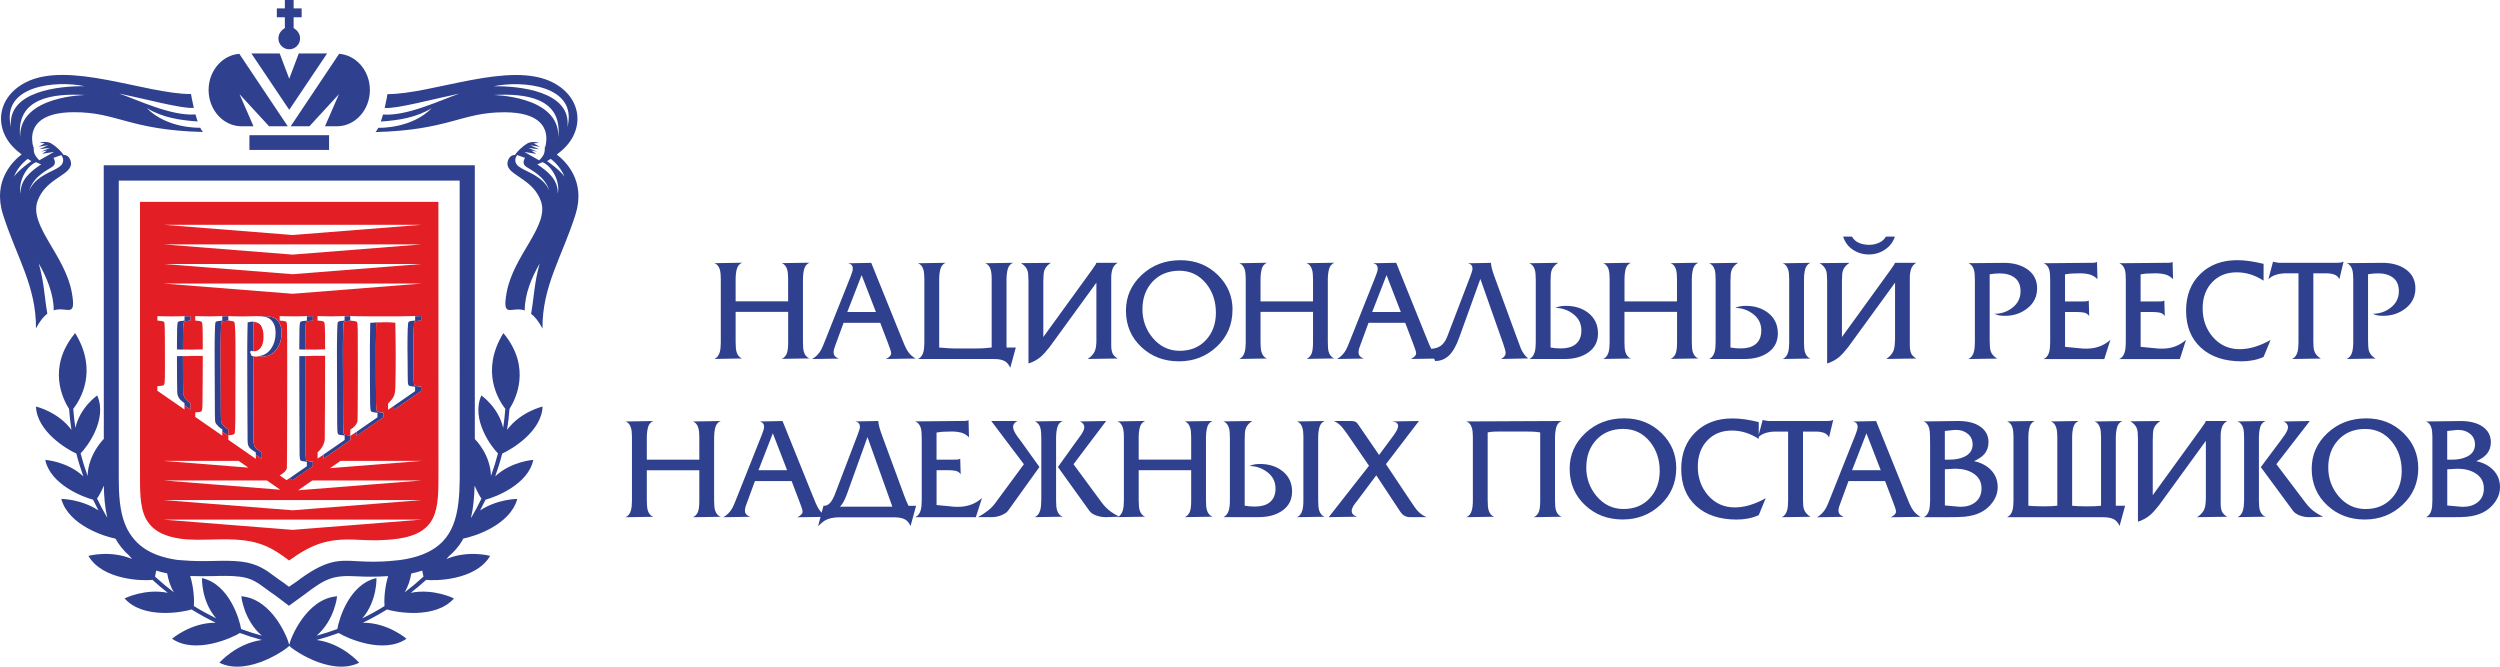 <svg width="300" height="80" viewBox="0 0 300 80" fill="none" xmlns="http://www.w3.org/2000/svg">
<path fill-rule="evenodd" clip-rule="evenodd" d="M88.276 37.437V40.616V41.034C88.276 41.563 88.311 41.955 88.382 42.213C88.497 42.622 88.719 42.893 89.046 43.017L85.729 43.071C86.043 42.928 86.26 42.657 86.376 42.244C86.455 41.955 86.495 41.563 86.495 41.07V40.612V33.982V33.439C86.495 32.968 86.455 32.599 86.376 32.337C86.26 31.95 86.043 31.696 85.729 31.581L89.046 31.527C88.732 31.665 88.528 31.91 88.426 32.261C88.325 32.612 88.276 33.039 88.276 33.537V33.991V36.161H94.574V33.991V33.43C94.574 32.959 94.534 32.594 94.454 32.328C94.339 31.941 94.122 31.692 93.808 31.576L97.139 31.523C96.815 31.661 96.598 31.919 96.501 32.288C96.403 32.652 96.355 33.084 96.355 33.573V33.977V40.607V41.03C96.355 41.568 96.39 41.964 96.461 42.204C96.576 42.613 96.802 42.884 97.143 43.009L93.812 43.062C94.069 42.946 94.26 42.751 94.388 42.484C94.516 42.213 94.579 41.75 94.579 41.096V40.603V37.423H88.28L88.276 37.437ZM35.409 37.966C35.09 37.962 34.727 37.953 34.284 37.935V37.957C34.612 37.966 34.908 37.971 35.143 37.971C35.241 37.971 35.316 37.966 35.413 37.966H35.409ZM44.564 37.971C44.13 37.971 43.528 37.957 42.752 37.93V37.953C43.182 37.966 43.563 37.971 43.846 37.971H44.564ZM40.046 37.966C39.736 37.957 39.36 37.948 38.828 37.935V37.957C39.245 37.971 39.59 37.975 39.781 37.975C39.865 37.975 39.962 37.971 40.051 37.971L40.046 37.966ZM42.07 37.935C42.062 37.935 42.057 37.935 42.053 37.935C42.062 37.935 42.066 37.935 42.07 37.935ZM20.726 37.966C20.407 37.962 20.044 37.953 19.601 37.935V37.957C19.933 37.966 20.23 37.971 20.46 37.971C20.558 37.971 20.633 37.966 20.726 37.966ZM29.252 37.966C29.08 37.962 28.916 37.962 28.672 37.953L28.11 37.93V37.957C28.371 37.966 28.619 37.971 28.783 37.971C28.902 37.971 29.071 37.971 29.252 37.966ZM36.1 38.589C36.056 38.615 36.025 38.655 36.007 38.709C35.976 38.793 35.949 39.047 35.936 39.469C35.923 40.1 35.914 40.741 35.914 41.386V41.932C36.259 41.95 36.804 41.959 37.548 41.959C37.668 41.959 37.748 41.955 37.858 41.955C37.336 41.95 36.902 41.946 36.631 41.932V41.386C36.631 40.736 36.64 40.096 36.654 39.469C36.667 39.047 36.689 38.793 36.724 38.709C36.747 38.655 36.778 38.62 36.822 38.589C36.893 38.544 37.136 38.504 37.544 38.468V37.935C37.327 37.948 37.061 37.944 36.826 37.953V38.473C36.419 38.508 36.18 38.544 36.104 38.593L36.1 38.589ZM21.417 38.589C21.373 38.615 21.346 38.655 21.324 38.709C21.293 38.793 21.267 39.047 21.253 39.469C21.24 40.1 21.235 40.741 21.235 41.386V41.932C21.581 41.95 22.121 41.959 22.87 41.959C22.989 41.959 23.069 41.955 23.18 41.955C22.657 41.95 22.223 41.946 21.953 41.932V41.386C21.953 40.736 21.962 40.096 21.975 39.469C21.988 39.047 22.011 38.793 22.046 38.709C22.068 38.655 22.099 38.62 22.139 38.589C22.214 38.544 22.454 38.504 22.861 38.468V37.935C22.644 37.948 22.378 37.944 22.143 37.953V38.473C21.736 38.508 21.497 38.544 21.422 38.593L21.417 38.589ZM25.363 37.966C25.053 37.957 24.677 37.948 24.145 37.935V37.957C24.562 37.971 24.907 37.975 25.093 37.975C25.177 37.975 25.275 37.971 25.363 37.971V37.966ZM32.849 38.829C32.995 39.127 33.07 39.505 33.07 39.949C33.07 40.758 32.853 41.434 32.419 41.981C32.052 42.444 31.582 42.666 31.042 42.737C31.095 42.751 31.152 42.764 31.201 42.773C31.299 42.791 31.387 42.8 31.476 42.8C32.145 42.8 32.698 42.524 33.132 41.981C33.566 41.434 33.783 40.758 33.783 39.949C33.783 39.5 33.713 39.127 33.562 38.829C33.416 38.531 33.199 38.304 32.915 38.157C32.632 38.011 32.193 37.935 31.6 37.935C31.471 37.935 31.272 37.939 31.029 37.944C31.538 37.957 31.941 38.019 32.193 38.153C32.477 38.3 32.689 38.526 32.84 38.824L32.849 38.829ZM35.914 42.737V43.173C35.914 44.316 35.927 54.005 35.949 54.579C35.963 54.966 36.007 55.193 36.069 55.255C36.131 55.317 36.383 55.37 36.822 55.41V55.949L34.749 57.385L35.108 57.634L37.539 55.949V55.41C37.101 55.37 36.844 55.317 36.786 55.255C36.724 55.193 36.68 54.966 36.667 54.579C36.649 54.005 36.631 44.316 36.631 43.173V42.737C37.167 42.719 37.787 42.711 38.501 42.711C38.266 42.711 38.049 42.711 37.787 42.711C37.079 42.711 36.454 42.719 35.918 42.737H35.914ZM49.024 38.633C48.936 38.722 48.896 39.763 48.896 41.75C48.896 41.817 48.905 42.337 48.913 43.298L48.927 45.227C48.931 45.677 48.944 45.952 48.962 46.046C48.984 46.139 49.011 46.201 49.038 46.237C49.064 46.268 49.113 46.299 49.175 46.321C49.237 46.344 49.45 46.37 49.813 46.401V46.94L47.284 48.691V49.185L50.526 46.935V46.397C50.163 46.366 49.95 46.339 49.888 46.317C49.826 46.295 49.777 46.268 49.751 46.232C49.72 46.197 49.697 46.135 49.675 46.041C49.653 45.948 49.644 45.672 49.64 45.223L49.627 43.293C49.618 42.333 49.613 41.812 49.613 41.746C49.613 39.758 49.653 38.718 49.742 38.629C49.83 38.544 50.092 38.491 50.535 38.464V37.93C50.264 37.939 50.047 37.944 49.817 37.953V38.468C49.374 38.491 49.113 38.544 49.024 38.633ZM21.235 42.737V43.173C21.235 44.32 21.244 46.473 21.267 47.046C21.293 47.704 21.634 48.033 22.139 48.376V48.647L22.857 49.141V48.376C22.352 48.033 22.011 47.704 21.984 47.046C21.962 46.473 21.953 44.32 21.953 43.173V42.737C22.489 42.719 23.109 42.711 23.822 42.711C23.587 42.711 23.37 42.711 23.109 42.711C22.4 42.711 21.776 42.719 21.24 42.737H21.235ZM25.935 38.597C25.895 38.624 25.864 38.66 25.846 38.718C25.82 38.811 25.798 39.171 25.784 39.789C25.767 40.745 25.749 41.519 25.753 42.11L25.784 49.47C25.789 50.141 25.806 50.532 25.829 50.635C25.899 50.964 26.511 51.462 26.679 51.524V51.791L27.396 52.289V51.524C27.228 51.462 26.617 50.964 26.546 50.635C26.524 50.532 26.506 50.146 26.502 49.47L26.471 42.11C26.466 41.523 26.484 40.745 26.502 39.789C26.515 39.171 26.537 38.811 26.564 38.718C26.586 38.664 26.617 38.624 26.652 38.597C26.723 38.548 26.971 38.508 27.392 38.473V37.939C27.14 37.953 26.914 37.953 26.675 37.957V38.473C26.249 38.508 26.006 38.548 25.935 38.597ZM44.427 38.74C44.427 38.935 44.422 39.233 44.413 39.638C44.396 40.389 44.387 41.017 44.387 41.523C44.387 43.684 44.396 47.967 44.413 48.478C44.427 48.989 44.467 49.283 44.524 49.358C44.582 49.434 44.839 49.492 45.295 49.536V50.074L42.757 51.835V52.329L46.012 50.074V49.536C45.556 49.492 45.299 49.434 45.242 49.358C45.184 49.283 45.144 48.989 45.131 48.478C45.113 47.967 45.104 43.684 45.104 41.523C45.104 41.017 45.113 40.389 45.131 39.638C45.14 39.238 45.144 38.935 45.144 38.74L45.986 38.686H45.268L44.427 38.74ZM30.001 42.253L30.116 42.088C30.187 42.11 30.258 42.124 30.315 42.137C30.337 42.142 30.36 42.142 30.382 42.146C30.382 42.142 30.382 42.119 30.382 42.119C30.382 41.181 30.399 40.034 30.43 38.686C30.506 38.664 30.563 38.669 30.634 38.655C30.532 38.633 30.439 38.593 30.324 38.593C30.151 38.593 29.948 38.624 29.717 38.686C29.682 40.038 29.669 41.181 29.669 42.119C29.669 42.435 29.682 51.155 29.709 52.854C29.722 53.796 30.045 53.827 30.696 54.299V54.566L31.414 55.059V54.294C30.763 53.823 30.439 53.792 30.426 52.849C30.404 51.395 30.395 44.823 30.391 42.746C30.324 42.733 30.258 42.719 30.187 42.702C30.129 42.546 30.072 42.395 30.01 42.248L30.001 42.253ZM40.618 38.593C40.578 38.62 40.547 38.655 40.525 38.713C40.498 38.806 40.476 39.162 40.463 39.785C40.441 40.741 40.427 41.514 40.432 42.106L40.463 50.764C40.467 51.44 40.485 51.826 40.507 51.924C40.529 52.026 40.569 52.098 40.622 52.138C40.675 52.178 40.919 52.218 41.357 52.258V52.796L38.828 54.548V55.046L42.07 52.796V52.302L42.035 52.324V52.258C41.623 52.218 41.384 52.178 41.331 52.142C41.278 52.102 41.238 52.026 41.22 51.929C41.198 51.831 41.176 51.44 41.176 50.768L41.145 42.11C41.14 41.519 41.158 40.745 41.176 39.789C41.189 39.171 41.211 38.811 41.238 38.718C41.26 38.664 41.286 38.624 41.326 38.597C41.393 38.548 41.641 38.508 42.048 38.473C42.039 38.473 42.039 38.473 42.031 38.468V37.935C41.791 37.948 41.579 37.944 41.349 37.953V38.468C40.923 38.504 40.68 38.544 40.609 38.593H40.618ZM109.018 60.684C108.854 60.36 108.685 59.964 108.513 59.497L105.869 52.316C105.625 51.666 105.474 51.142 105.417 50.746C105.417 50.679 105.408 50.604 105.399 50.519L102.648 50.572C102.857 50.63 102.998 50.71 103.078 50.817C103.153 50.924 103.193 51.053 103.193 51.217C103.193 51.324 103.167 51.462 103.105 51.626C103.047 51.795 102.985 51.978 102.914 52.173L100.159 59.395C100.009 59.764 99.849 60.053 99.69 60.257C99.455 60.542 99.207 60.689 98.941 60.689H98.822L98.591 61.525C98.432 61.356 98.29 61.164 98.162 60.942C98.033 60.729 97.825 60.257 97.533 59.519L93.905 50.523L91.15 50.577C91.363 50.635 91.505 50.715 91.58 50.822C91.655 50.928 91.691 51.057 91.691 51.222C91.691 51.337 91.664 51.475 91.611 51.631C91.558 51.786 91.491 51.973 91.412 52.196L88.497 59.519C88.205 60.271 88.001 60.746 87.886 60.96C87.607 61.449 87.244 61.818 86.805 62.067L90.016 62.014C89.795 61.929 89.635 61.827 89.538 61.707C89.436 61.587 89.392 61.44 89.392 61.276C89.392 61.124 89.414 60.969 89.463 60.809C89.511 60.653 89.582 60.453 89.68 60.204L90.592 57.727H94.995L95.938 60.2C95.983 60.337 96.053 60.538 96.16 60.8C96.262 61.058 96.31 61.258 96.31 61.4C96.31 61.636 96.102 61.858 95.681 62.072L98.467 62.032L98.171 63.126C98.565 62.761 98.866 62.525 99.079 62.41C99.508 62.187 100.066 62.076 100.753 62.076H107.312C107.906 62.076 108.358 62.174 108.672 62.374C108.907 62.525 109.102 62.774 109.266 63.126L109.93 60.698H109.035L109.018 60.684ZM100.802 60.795C101.072 60.538 101.337 60.071 101.594 59.395L104.097 52.449L107.082 60.8H100.802V60.795ZM173.666 40.403C173.454 40.936 173.179 41.31 172.838 41.532C172.541 41.724 172.178 41.83 171.748 41.857C171.62 41.612 171.429 41.172 171.173 40.527L167.545 31.536L164.786 31.589C164.998 31.647 165.14 31.727 165.215 31.834C165.291 31.941 165.33 32.07 165.33 32.234C165.33 32.35 165.304 32.488 165.255 32.643C165.202 32.799 165.136 32.99 165.051 33.208L162.137 40.532C161.845 41.283 161.641 41.759 161.526 41.972C161.247 42.466 160.888 42.835 160.445 43.08L163.656 43.026C163.435 42.946 163.275 42.844 163.173 42.719C163.076 42.595 163.027 42.453 163.027 42.288C163.027 42.137 163.049 41.981 163.094 41.821C163.147 41.666 163.213 41.466 163.311 41.217L164.223 38.735H168.626L169.569 41.208C169.613 41.346 169.684 41.546 169.786 41.808C169.888 42.066 169.937 42.261 169.937 42.404C169.937 42.639 169.729 42.866 169.308 43.075L172.089 43.035L172.222 43.32C172.873 43.32 173.436 43.093 173.901 42.635C174.37 42.177 174.782 41.434 175.141 40.412L177.644 33.47L180.381 41.234C180.576 41.795 180.678 42.177 180.678 42.377C180.678 42.635 180.5 42.871 180.137 43.08L183.384 43.009C183.034 42.742 182.746 42.364 182.525 41.875C182.352 41.421 182.179 40.968 182.015 40.514L179.384 33.328C179.141 32.679 178.99 32.154 178.932 31.763C178.932 31.692 178.928 31.621 178.915 31.541L176.16 31.594C176.368 31.652 176.514 31.732 176.589 31.838C176.665 31.945 176.7 32.074 176.7 32.239C176.7 32.341 176.669 32.483 176.612 32.648C176.554 32.817 176.488 32.999 176.421 33.195L173.662 40.412L173.666 40.403ZM65.111 48.785C65.111 48.785 62.467 49.398 60.85 51.586C60.979 50.759 61.076 49.919 61.138 49.074C61.851 47.958 63.844 44.102 60.407 39.971C57.617 44.503 59.814 48.007 60.638 49.065C60.58 49.834 60.496 50.599 60.381 51.351C59.827 48.874 57.763 47.455 57.763 47.455C56.465 50.363 59.039 53.707 59.756 54.406C59.517 55.326 59.238 56.229 58.915 57.114C58.853 54.552 57.068 52.774 56.979 52.68V19.832H12.448L12.457 52.676C12.395 52.733 10.579 54.53 10.512 57.114C10.189 56.229 9.91 55.326 9.671 54.406C10.384 53.707 12.957 50.363 11.664 47.455C11.664 47.455 9.6 48.869 9.046 51.351C8.931 50.595 8.847 49.834 8.79 49.065C9.613 48.011 11.81 44.503 9.02 39.971C5.583 44.102 7.576 47.958 8.289 49.074C8.351 49.919 8.444 50.759 8.577 51.586C6.956 49.394 4.316 48.785 4.316 48.785C4.436 51.786 8.023 53.916 9.162 54.428C9.396 55.353 9.68 56.264 9.999 57.158C8.054 55.353 5.432 55.188 5.432 55.188C6.043 58.15 9.99 59.661 11.164 59.959C11.372 60.395 11.589 60.827 11.815 61.249C9.715 59.87 7.354 59.87 7.354 59.87C8.214 63.037 12.585 64.397 13.852 64.633C14.299 65.42 14.844 66.087 15.473 66.643C15.597 66.79 15.721 66.936 15.85 67.083C13.267 65.98 10.61 66.705 10.61 66.705C12.337 69.675 17.298 69.716 18.294 69.582C18.888 70.125 19.499 70.64 20.133 71.138C17.4 70.583 14.95 71.81 14.95 71.81C17.183 74.331 21.913 73.477 22.989 73.135C23.924 73.713 24.89 74.247 25.886 74.727C22.914 74.7 20.646 76.648 20.646 76.648C23.441 78.564 27.87 76.537 28.787 75.959C29.647 76.274 30.523 76.555 31.423 76.799C28.371 77.195 26.325 79.525 26.325 79.525C29.833 81.272 34.74 77.648 34.714 77.48C34.687 77.648 39.594 81.272 43.102 79.525C43.102 79.525 41.052 77.195 38.004 76.799C38.899 76.555 39.776 76.274 40.64 75.959C41.557 76.537 45.986 78.564 48.781 76.648C48.781 76.648 46.513 74.7 43.541 74.727C44.538 74.242 45.508 73.713 46.438 73.135C47.514 73.477 52.244 74.336 54.477 71.81C54.477 71.81 52.027 70.583 49.294 71.138C49.928 70.64 50.544 70.125 51.133 69.582C52.129 69.716 57.09 69.675 58.817 66.705C58.817 66.705 56.16 65.98 53.578 67.083C53.666 66.981 53.755 66.874 53.848 66.767C54.459 66.247 55.013 65.633 55.46 64.886C55.509 64.802 55.544 64.713 55.593 64.629C56.882 64.384 61.218 63.023 62.073 59.87C62.073 59.87 59.716 59.87 57.612 61.249C57.838 60.822 58.055 60.395 58.264 59.959C59.433 59.661 63.384 58.15 63.995 55.188C63.995 55.188 61.373 55.348 59.428 57.158C59.747 56.264 60.031 55.353 60.266 54.428C61.404 53.916 64.996 51.786 65.111 48.785ZM12.851 62.094C12.417 61.356 12.018 60.6 11.646 59.831C11.837 59.559 12.16 58.99 12.461 58.283C12.483 59.573 12.581 60.871 12.873 62.116C12.864 62.112 12.86 62.103 12.851 62.094ZM18.6 69.195C18.649 69.017 18.702 68.76 18.751 68.471C19.176 68.608 19.614 68.715 20.066 68.808C20.186 69.542 20.416 70.325 20.868 71.081C20.079 70.485 19.322 69.853 18.6 69.191V69.195ZM46.15 72.726C45.286 73.26 44.396 73.753 43.474 74.202C45.286 72.117 45.175 69.369 45.175 69.369C41.933 70.089 40.684 74.247 40.48 75.483C39.665 75.781 38.837 76.052 37.987 76.283C40.17 74.416 40.454 71.552 40.454 71.552C36.72 71.841 34.824 76.683 34.705 77.395C34.585 76.683 32.694 71.846 28.956 71.552C28.956 71.552 29.239 74.411 31.423 76.283C30.577 76.048 29.744 75.781 28.933 75.483C28.73 74.251 27.476 70.089 24.238 69.369C24.238 69.369 24.128 72.117 25.939 74.202C25.023 73.749 24.128 73.26 23.264 72.726C23.317 72.094 23.282 70.614 22.826 69.12C23.72 69.151 24.615 69.151 25.51 69.133C26.586 69.106 27.733 69.066 28.796 69.204C30.125 69.378 30.811 69.831 31.857 70.609C32.233 70.889 32.61 71.17 33.004 71.427L34.674 72.69L36.596 71.299C38.988 69.48 39.913 68.991 42.752 69.155C44.077 69.231 45.313 69.213 46.575 69.133C46.123 70.618 46.088 72.094 46.141 72.722L46.15 72.726ZM48.55 71.085C49.002 70.329 49.232 69.555 49.352 68.822C49.799 68.728 50.238 68.608 50.667 68.475C50.716 68.764 50.769 69.017 50.818 69.195C50.096 69.858 49.339 70.489 48.55 71.085ZM55.168 57.38C55.145 59.461 55.017 61.4 54.37 63.014C54.091 63.699 53.719 64.331 53.219 64.877C52.563 65.593 51.686 66.18 50.513 66.607C50.18 66.732 49.822 66.838 49.436 66.932C48.993 67.039 48.528 67.136 48.014 67.203C47.811 67.23 47.633 67.239 47.439 67.261C45.508 67.474 44.077 67.408 42.863 67.341C40.591 67.208 39.099 67.123 35.511 69.849L34.678 70.414L33.992 69.902C33.611 69.653 33.27 69.4 32.933 69.151C31.932 68.404 30.918 67.652 29.031 67.403C27.933 67.261 26.701 67.288 25.465 67.319C24.292 67.345 23.113 67.341 21.957 67.239C21.709 67.216 21.457 67.216 21.213 67.181C20.775 67.114 20.363 67.034 19.978 66.941C19.592 66.843 19.238 66.732 18.901 66.612C17.723 66.176 16.855 65.562 16.2 64.838C15.704 64.286 15.323 63.677 15.048 63.014C14.339 61.307 14.259 59.306 14.251 57.385C14.251 57.082 14.251 56.78 14.251 56.478V21.669H55.159L55.168 56.478C55.168 56.785 55.168 57.087 55.163 57.389L55.168 57.38ZM56.567 62.094C56.55 62.112 56.536 62.125 56.519 62.143C56.811 60.889 56.917 59.573 56.953 58.274C57.254 58.99 57.577 59.559 57.772 59.831C57.404 60.604 57.001 61.356 56.567 62.094ZM28.96 15.154H30.422L28.739 11.295L32.291 15.154H34.532L28.716 6.457C27.742 6.532 26.861 6.999 26.205 7.711C25.479 8.502 25.031 9.596 25.031 10.801C25.031 12.006 25.483 13.104 26.205 13.892C26.914 14.665 27.888 15.146 28.965 15.154H28.96ZM37.127 15.154L40.68 11.295L38.997 15.154H40.454C41.526 15.146 42.5 14.665 43.213 13.892C43.94 13.1 44.387 12.006 44.387 10.801C44.387 9.592 43.935 8.498 43.213 7.711C42.558 6.999 41.676 6.532 40.697 6.457L34.882 15.154H37.123H37.127ZM39.254 6.412H35.856L34.709 9.449L33.562 6.412H30.165L34.709 13.18L39.254 6.412ZM34.182 3.375C34.182 3.375 33.407 3.762 33.407 4.602C33.407 5.327 33.992 5.914 34.709 5.914C35.431 5.914 36.011 5.327 36.011 4.602C36.011 3.762 35.236 3.375 35.236 3.375V2.072H36.197V1.009H35.236V0H34.182V1.009H33.221V2.072H34.182V3.375ZM29.93 17.996H39.488V16.222H29.93V17.996ZM66.821 18.538C66.976 18.418 67.109 18.312 67.206 18.236C70.231 15.812 69.974 11.815 66.404 9.93C61.28 7.221 51.983 11.295 46.495 11.295C46.495 11.295 46.362 12.104 46.141 13.047C46.159 13.02 46.181 12.989 46.199 12.953C47.554 13.082 51.952 11.895 55.137 11.228C52.922 11.984 48.869 13.963 45.964 13.74C45.884 14.029 45.795 14.314 45.702 14.585C47.833 14.438 49.954 14.114 51.81 12.976C49.454 15.386 45.738 15.346 45.392 15.337C45.286 15.546 45.18 15.724 45.065 15.848C53.954 15.612 55.34 13.456 60.571 13.473C64.611 13.487 65.612 15.159 65.563 16.742C65.554 17.053 65.501 17.36 65.426 17.653C65.412 17.64 65.39 17.627 65.372 17.613C65.377 17.676 65.381 17.747 65.381 17.805C65.377 18.356 65.24 18.721 64.695 19.245L64.624 19.201L62.932 18.236L64.358 18.463L63.76 18.067L64.478 18.196L63.406 17.751L64.699 17.911L63.618 17.436L64.792 17.613L64.026 17.209L64.673 17.151C64.278 17.009 63.818 16.977 63.344 17.178C62.56 17.649 62.095 18.165 61.789 18.596C61.439 18.601 61.129 18.77 60.943 19.308C60.846 19.597 60.89 19.832 60.992 20.055C61.488 21.149 64.026 21.664 64.907 24.128C65.97 27.085 61.599 30.616 60.793 35.125C60.212 38.362 61.386 36.69 63.025 37.268C63.007 37.259 62.989 37.246 62.967 37.237C62.967 35.285 63.804 33.292 64.766 31.616C64.106 33.933 64.106 35.498 63.734 37.65C63.729 37.646 63.725 37.646 63.72 37.646C64.168 37.988 64.633 38.54 65.098 39.429C65.049 34.324 67.49 30.745 69.066 25.72C70.324 21.704 67.862 19.339 66.816 18.547L66.821 18.538ZM68.088 15.27C68.615 10.917 62.206 10.303 59.247 10.352C62.653 9.632 69.385 10.219 68.088 15.27ZM59.247 11.397C62.945 11.206 67.529 11.664 66.998 16.475C67.162 11.361 58.822 11.415 59.247 11.397ZM62.259 19.988C61.461 19.365 62.028 18.645 62.055 18.614L62.059 18.605L62.272 18.681C62.338 18.703 62.409 18.721 62.476 18.752L63.007 18.943C63.007 18.943 62.985 18.983 62.963 19.019C62.87 19.183 62.653 19.659 63.114 19.992C63.676 20.397 65.302 21.042 65.93 22.869C65.102 21.042 63.078 20.624 62.263 19.988H62.259ZM66.931 23.247C66.998 21.584 65.762 20.584 64.473 19.721L64.5 19.708L65.115 19.454C65.151 19.472 65.186 19.499 65.222 19.517C66.378 20.104 67.237 21.931 66.931 23.243V23.247ZM65.651 19.325L65.913 19.17L66.055 19.085L66.085 19.067C66.085 19.067 67.21 19.832 67.742 21.202C67.21 20.41 65.647 19.325 65.647 19.325H65.651ZM5.693 37.637C5.689 37.641 5.685 37.641 5.68 37.641C5.308 35.489 5.308 33.924 4.648 31.607C5.609 33.284 6.446 35.276 6.446 37.228C6.429 37.232 6.407 37.25 6.389 37.259C8.028 36.681 9.197 38.353 8.621 35.116C7.815 30.607 3.448 27.076 4.506 24.119C5.392 21.655 7.93 21.14 8.426 20.046C8.528 19.823 8.572 19.588 8.475 19.299C8.289 18.761 7.979 18.592 7.629 18.587C7.328 18.156 6.858 17.64 6.074 17.169C5.596 16.969 5.135 17 4.746 17.142L5.392 17.2L4.626 17.605L5.8 17.427L4.719 17.902L6.012 17.742L4.941 18.187L5.658 18.058L5.06 18.454L6.486 18.227L4.799 19.192L4.723 19.236C4.179 18.712 4.041 18.347 4.037 17.796C4.037 17.738 4.046 17.662 4.046 17.605C4.028 17.618 4.01 17.631 3.993 17.645C3.913 17.351 3.864 17.049 3.855 16.733C3.802 15.15 4.808 13.478 8.847 13.465C14.078 13.447 15.46 15.604 24.354 15.839C24.238 15.715 24.128 15.537 24.026 15.328C23.68 15.337 19.964 15.377 17.608 12.967C19.468 14.105 21.59 14.43 23.716 14.576C23.623 14.305 23.534 14.021 23.455 13.731C20.549 13.954 16.496 11.975 14.282 11.219C17.471 11.886 21.869 13.069 23.22 12.944C23.238 12.98 23.255 13.007 23.277 13.038C23.052 12.091 22.923 11.286 22.923 11.286C17.435 11.286 8.138 7.213 3.014 9.921C-0.556 11.806 -0.813 15.804 2.212 18.227C2.305 18.303 2.442 18.409 2.597 18.529C1.557 19.321 -0.906 21.687 0.347 25.702C1.924 30.727 4.365 34.306 4.316 39.411C4.781 38.522 5.246 37.971 5.693 37.628V37.637ZM1.331 15.266C0.033 10.214 6.765 9.623 10.171 10.348C7.208 10.299 0.804 10.912 1.331 15.266ZM2.42 16.475C1.889 11.664 6.473 11.206 10.171 11.397C10.601 11.419 2.256 11.366 2.42 16.475ZM1.672 21.202C2.203 19.832 3.328 19.067 3.328 19.067L3.364 19.09L3.501 19.17L3.767 19.33C3.767 19.33 2.208 20.415 1.672 21.206V21.202ZM4.192 19.521C4.227 19.503 4.263 19.472 4.298 19.459L4.91 19.712L4.936 19.726C3.647 20.588 2.411 21.589 2.478 23.252C2.172 21.94 3.032 20.113 4.188 19.526L4.192 19.521ZM3.488 22.874C4.112 21.046 5.742 20.401 6.305 19.997C6.765 19.668 6.553 19.192 6.455 19.023C6.433 18.988 6.411 18.947 6.411 18.947L6.943 18.756C7.009 18.725 7.08 18.707 7.146 18.685L7.359 18.61C7.359 18.61 7.363 18.614 7.363 18.618C7.39 18.649 7.957 19.37 7.16 19.992C6.345 20.628 4.316 21.046 3.492 22.874H3.488ZM216.355 59.786C216.355 60.409 216.39 60.835 216.461 61.067C216.576 61.449 216.846 61.769 217.263 62.014L213.808 62.067C214.122 61.929 214.335 61.654 214.455 61.24C214.534 60.951 214.574 60.56 214.574 60.066V59.613V51.791H213.037C212.63 51.791 212.249 51.844 211.886 51.955C211.567 52.053 211.288 52.209 211.049 52.413V52.667C210.535 52.338 210.017 52.089 209.485 51.92C208.958 51.751 208.4 51.666 207.82 51.666C206.611 51.666 205.627 52.062 204.87 52.862C204.117 53.658 203.736 54.703 203.736 55.997C203.736 57.336 204.139 58.47 204.941 59.413C205.791 60.4 206.867 60.889 208.17 60.889C208.785 60.889 209.41 60.791 210.043 60.591C210.676 60.391 211.292 60.124 211.886 59.782L211.049 61.818C210.663 61.992 210.247 62.129 209.8 62.214C209.352 62.303 208.892 62.347 208.413 62.347C206.354 62.347 204.728 61.805 203.537 60.72C202.345 59.639 201.747 58.15 201.747 56.264C201.747 54.446 202.314 52.983 203.448 51.875C204.582 50.764 206.057 50.212 207.873 50.212C208.387 50.212 208.896 50.248 209.401 50.323C209.906 50.399 210.455 50.51 211.049 50.648V52.164L211.522 50.386C211.615 50.426 211.744 50.457 211.917 50.475C212.085 50.497 212.191 50.51 212.24 50.523H219.185C219.371 50.523 219.522 50.515 219.637 50.497C219.752 50.475 219.872 50.439 219.987 50.386L219.482 52.493C219.353 52.222 219.154 52.04 218.879 51.942C218.605 51.844 218.29 51.791 217.932 51.791H216.359V59.786H216.355ZM221.807 57.727H226.21L227.153 60.2C227.197 60.337 227.268 60.538 227.37 60.8C227.472 61.058 227.521 61.258 227.521 61.4C227.521 61.636 227.313 61.858 226.892 62.072L230.471 62.018C230.028 61.796 229.669 61.44 229.39 60.947C229.261 60.733 229.053 60.262 228.761 59.524L225.133 50.528L222.378 50.581C222.587 50.639 222.728 50.719 222.804 50.826C222.879 50.933 222.919 51.062 222.919 51.226C222.919 51.342 222.892 51.48 222.843 51.635C222.79 51.791 222.724 51.978 222.644 52.2L219.73 59.524C219.437 60.275 219.238 60.751 219.119 60.964C218.839 61.453 218.481 61.823 218.038 62.072L221.249 62.018C221.028 61.934 220.868 61.831 220.766 61.711C220.669 61.591 220.62 61.445 220.62 61.28C220.62 61.129 220.642 60.973 220.691 60.813C220.74 60.658 220.81 60.458 220.908 60.209L221.82 57.732L221.807 57.727ZM223.973 51.995L225.687 56.424H222.25L223.973 51.995ZM231.604 52.978V52.431C231.604 51.96 231.565 51.595 231.48 51.328C231.365 50.941 231.148 50.693 230.834 50.572L234.971 50.519C236.109 50.519 237.004 50.746 237.65 51.204C238.297 51.662 238.62 52.28 238.62 53.058C238.62 53.618 238.456 54.09 238.133 54.477C237.854 54.806 237.438 55.086 236.88 55.335C237.703 55.508 238.372 55.855 238.886 56.371C239.444 56.931 239.723 57.625 239.723 58.443C239.723 59.088 239.524 59.688 239.13 60.244C238.735 60.8 238.235 61.227 237.628 61.516C237.105 61.774 236.463 61.938 235.71 62.009C235.338 62.045 234.674 62.063 233.722 62.063H230.843C231.157 61.925 231.374 61.649 231.489 61.236C231.569 60.947 231.613 60.546 231.613 60.044V59.586V52.978H231.604ZM234.904 60.795C234.984 60.809 235.108 60.813 235.272 60.813C235.98 60.813 236.561 60.64 237.017 60.284C237.531 59.888 237.783 59.324 237.783 58.599C237.783 57.816 237.447 57.211 236.773 56.789C236.189 56.424 235.471 56.242 234.607 56.242L233.385 56.313V60.653L234.904 60.791V60.795ZM233.961 55.157C234.669 55.157 235.267 55.032 235.759 54.792C236.397 54.477 236.716 53.992 236.716 53.338C236.716 52.805 236.525 52.378 236.14 52.062C235.755 51.751 235.303 51.591 234.776 51.591C234.674 51.591 234.594 51.591 234.55 51.591L233.381 51.715V55.157H233.956H233.961ZM240.853 62.058C241.167 61.92 241.384 61.645 241.499 61.231C241.579 60.942 241.619 60.551 241.619 60.057V59.604V52.974V52.427C241.619 51.955 241.579 51.591 241.499 51.324C241.384 50.937 241.167 50.688 240.853 50.568L244.17 50.515C243.856 50.657 243.647 50.901 243.55 51.253C243.453 51.6 243.404 52.031 243.404 52.533V52.991V60.689C243.51 60.698 243.727 60.715 244.064 60.733C244.405 60.751 244.759 60.76 245.131 60.76C245.539 60.76 245.88 60.755 246.159 60.742C246.438 60.729 246.677 60.711 246.876 60.684V52.991V52.431C246.876 51.96 246.836 51.595 246.752 51.324C246.637 50.941 246.42 50.688 246.106 50.572L249.423 50.519C249.109 50.661 248.9 50.906 248.803 51.257C248.706 51.604 248.657 52.035 248.657 52.538V52.996V60.693C248.763 60.702 248.98 60.72 249.321 60.738C249.658 60.755 250.012 60.764 250.384 60.764C250.792 60.764 251.133 60.76 251.412 60.746C251.691 60.733 251.93 60.715 252.125 60.689V52.996V52.436C252.125 51.964 252.085 51.6 252.001 51.328C251.886 50.946 251.673 50.693 251.354 50.577L254.685 50.523C254.362 50.666 254.149 50.919 254.047 51.284C253.95 51.653 253.897 52.08 253.897 52.574V52.978V59.604V60.689H255.013L254.348 63.117C254.184 62.765 253.99 62.516 253.755 62.365C253.44 62.165 252.989 62.067 252.395 62.067H240.844L240.853 62.058ZM264.704 59.773V52.898L259.096 60.613C258.68 61.147 258.312 61.551 257.998 61.823C257.604 62.156 257.125 62.419 256.554 62.605V52.765C256.554 52.133 256.519 51.706 256.448 51.484C256.333 51.111 256.062 50.804 255.646 50.555L259.238 50.519C258.822 50.79 258.552 51.111 258.436 51.484C258.366 51.72 258.33 52.151 258.33 52.782V59.426L264.203 51.319L264.442 50.964C264.566 50.826 264.651 50.675 264.699 50.523H267.246C266.932 50.724 266.723 50.977 266.626 51.288C266.529 51.595 266.48 51.938 266.48 52.311V52.787V59.782V60.431C266.48 60.804 266.529 61.111 266.626 61.36C266.723 61.605 266.936 61.823 267.264 62.009L263.654 62.063C264.084 61.783 264.376 61.453 264.527 61.08C264.642 60.782 264.699 60.351 264.699 59.777L264.704 59.773ZM269.292 52.978V52.556C269.292 52.018 269.257 51.626 269.186 51.382C269.071 50.973 268.845 50.701 268.504 50.572L271.857 50.519C271.529 50.661 271.321 50.91 271.219 51.275C271.122 51.635 271.069 52.066 271.069 52.569V52.974V59.581V60.022C271.069 60.56 271.104 60.951 271.175 61.196C271.29 61.605 271.516 61.876 271.857 62.005L268.504 62.058C268.832 61.92 269.053 61.631 269.168 61.196C269.248 60.893 269.292 60.489 269.292 59.986V59.581V52.974V52.978ZM273.58 52.996L271.299 56.055L275.17 61.307C275.334 61.529 275.595 61.711 275.954 61.854C276.313 61.992 276.711 62.063 277.141 62.063L278.78 62.009C278.293 61.774 277.885 61.529 277.566 61.271C277.247 61.013 276.955 60.706 276.689 60.36L273.164 55.704L277.176 50.523L274.036 50.577C274.386 50.737 274.559 50.964 274.559 51.257C274.559 51.475 274.444 51.769 274.209 52.129C273.996 52.422 273.788 52.711 273.58 53V52.996ZM290.194 56.162C290.194 57.927 289.565 59.404 288.307 60.578C287.053 61.756 285.539 62.343 283.771 62.343C281.991 62.343 280.498 61.778 279.289 60.658C278.031 59.497 277.402 58.025 277.402 56.246C277.402 54.57 278.036 53.147 279.294 51.969C280.556 50.795 282.106 50.203 283.944 50.203C285.738 50.203 287.235 50.799 288.444 51.995C289.609 53.143 290.189 54.53 290.189 56.157L290.194 56.162ZM279.391 56.095C279.391 57.394 279.794 58.528 280.596 59.501C281.468 60.555 282.558 61.084 283.86 61.084C285.162 61.084 286.212 60.653 287.009 59.791C287.806 58.932 288.205 57.838 288.205 56.513C288.205 55.157 287.82 53.996 287.053 53.036C286.216 51.991 285.14 51.475 283.825 51.475C282.496 51.475 281.428 51.907 280.613 52.774C279.798 53.641 279.391 54.748 279.391 56.095ZM291.886 52.983V52.436C291.886 51.964 291.846 51.6 291.766 51.333C291.651 50.946 291.434 50.697 291.119 50.577L295.252 50.523C296.39 50.523 297.285 50.75 297.932 51.208C298.578 51.666 298.902 52.284 298.902 53.063C298.902 53.623 298.738 54.094 298.414 54.481C298.135 54.81 297.715 55.09 297.156 55.339C297.98 55.513 298.649 55.86 299.163 56.375C299.721 56.936 300 57.629 300 58.448C300 59.092 299.801 59.693 299.406 60.248C299.008 60.804 298.512 61.231 297.905 61.52C297.382 61.778 296.745 61.943 295.987 62.014C295.615 62.049 294.951 62.067 293.998 62.067H291.119C291.434 61.929 291.647 61.654 291.766 61.24C291.846 60.951 291.886 60.551 291.886 60.048V59.59V52.983ZM295.185 60.8C295.265 60.813 295.389 60.818 295.553 60.818C296.262 60.818 296.846 60.644 297.298 60.288C297.812 59.893 298.064 59.328 298.064 58.603C298.064 57.821 297.728 57.216 297.055 56.793C296.474 56.429 295.752 56.246 294.889 56.246L293.671 56.318V60.658L295.185 60.795V60.8ZM294.242 55.161C294.951 55.161 295.549 55.037 296.04 54.797C296.683 54.481 296.997 53.996 296.997 53.343C296.997 52.809 296.807 52.382 296.421 52.066C296.036 51.755 295.584 51.595 295.061 51.595C294.955 51.595 294.88 51.595 294.836 51.595L293.666 51.72V55.161H294.242ZM101.231 38.74L100.319 41.221C100.221 41.466 100.155 41.67 100.106 41.826C100.057 41.981 100.035 42.137 100.035 42.293C100.035 42.457 100.084 42.599 100.181 42.724C100.279 42.849 100.443 42.951 100.664 43.031L97.453 43.084C97.896 42.84 98.255 42.471 98.534 41.977C98.649 41.768 98.853 41.288 99.145 40.536L102.059 33.212C102.139 32.995 102.21 32.803 102.259 32.648C102.312 32.492 102.338 32.354 102.338 32.239C102.338 32.074 102.303 31.945 102.223 31.838C102.148 31.732 102.006 31.656 101.794 31.594L104.549 31.541L108.181 40.532C108.473 41.27 108.681 41.741 108.81 41.955C109.089 42.444 109.452 42.804 109.89 43.026L106.311 43.08C106.728 42.871 106.94 42.644 106.94 42.408C106.94 42.266 106.892 42.07 106.79 41.812C106.688 41.55 106.613 41.35 106.573 41.212L105.629 38.74H101.227H101.231ZM103.397 33.012L101.674 37.441H105.111L103.397 33.012ZM110.156 43.08C110.47 42.937 110.687 42.666 110.803 42.253C110.882 41.964 110.922 41.572 110.922 41.079V40.621V33.991V33.448C110.922 32.977 110.882 32.608 110.803 32.345C110.687 31.959 110.47 31.705 110.156 31.589L113.469 31.536C113.155 31.674 112.951 31.923 112.849 32.274C112.751 32.621 112.703 33.052 112.703 33.555V34.008V41.706C112.805 41.719 112.898 41.724 112.982 41.724C113.597 41.781 114.08 41.812 114.43 41.812H117.256C117.663 41.812 118.005 41.799 118.284 41.772C118.563 41.75 118.802 41.724 119.001 41.701V34.008V33.448C119.001 32.977 118.957 32.608 118.877 32.341C118.762 31.954 118.545 31.705 118.23 31.589L121.566 31.536C121.238 31.674 121.025 31.932 120.928 32.297C120.83 32.666 120.782 33.097 120.782 33.586V33.991V40.616C120.782 40.852 120.782 41.048 120.782 41.208C120.782 41.363 120.782 41.532 120.782 41.706H121.898L121.233 44.134C121.07 43.782 120.875 43.529 120.64 43.378C120.325 43.178 119.874 43.08 119.28 43.08H110.156ZM131.567 40.794V33.919L125.959 41.635C125.543 42.168 125.175 42.573 124.861 42.84C124.467 43.173 123.988 43.435 123.417 43.622V33.786C123.417 33.155 123.382 32.723 123.311 32.505C123.196 32.132 122.925 31.821 122.509 31.576L126.105 31.541C125.685 31.807 125.419 32.132 125.304 32.505C125.233 32.741 125.198 33.172 125.198 33.799V40.443L131.071 32.337L131.31 31.976C131.434 31.838 131.518 31.692 131.567 31.536H134.113C133.799 31.736 133.591 31.99 133.493 32.301C133.396 32.608 133.347 32.95 133.347 33.324V33.799V40.794V41.443C133.347 41.817 133.396 42.128 133.493 42.373C133.591 42.617 133.803 42.835 134.131 43.022L130.521 43.075C130.951 42.795 131.243 42.466 131.394 42.093C131.509 41.795 131.571 41.363 131.571 40.79L131.567 40.794ZM147.897 37.179C147.897 38.944 147.268 40.421 146.015 41.594C144.757 42.773 143.246 43.36 141.479 43.36C139.699 43.36 138.206 42.795 136.997 41.675C135.739 40.514 135.114 39.047 135.114 37.268C135.114 35.592 135.748 34.169 137.006 32.99C138.268 31.812 139.818 31.225 141.656 31.225C143.45 31.225 144.947 31.821 146.161 33.017C147.321 34.164 147.906 35.551 147.906 37.179H147.897ZM137.094 37.108C137.094 38.406 137.497 39.545 138.299 40.514C139.172 41.568 140.261 42.097 141.563 42.097C142.866 42.097 143.915 41.666 144.713 40.807C145.51 39.945 145.908 38.855 145.908 37.53C145.908 36.169 145.523 35.013 144.757 34.053C143.92 33.012 142.843 32.488 141.528 32.488C140.204 32.488 139.132 32.923 138.317 33.786C137.502 34.653 137.094 35.76 137.094 37.108ZM151.263 37.441V40.621V41.039C151.263 41.568 151.299 41.959 151.37 42.217C151.485 42.626 151.706 42.897 152.034 43.022L148.717 43.075C149.031 42.933 149.248 42.662 149.363 42.248C149.447 41.959 149.487 41.568 149.487 41.074V40.616V33.986V33.444C149.487 32.972 149.447 32.603 149.363 32.341C149.248 31.954 149.031 31.701 148.717 31.585L152.034 31.532C151.72 31.669 151.511 31.914 151.414 32.265C151.316 32.617 151.263 33.044 151.263 33.541V33.995V36.165H157.562V33.995V33.435C157.562 32.964 157.522 32.599 157.438 32.332C157.322 31.945 157.105 31.696 156.791 31.581L160.122 31.527C159.794 31.665 159.586 31.923 159.484 32.292C159.386 32.657 159.338 33.088 159.338 33.577V33.982V40.612V41.034C159.338 41.572 159.369 41.968 159.44 42.208C159.555 42.617 159.785 42.889 160.122 43.013L156.791 43.066C157.048 42.951 157.238 42.755 157.367 42.488C157.495 42.217 157.562 41.755 157.562 41.101V40.607V37.428H151.263V37.441ZM166.385 33.012L164.662 37.441H168.099L166.385 33.012ZM187.764 43.08H183.526C183.84 42.928 184.057 42.644 184.172 42.235C184.252 41.946 184.292 41.554 184.292 41.061V40.603V33.995V33.555C184.292 33.026 184.256 32.643 184.186 32.399C184.07 31.976 183.84 31.709 183.503 31.589L186.976 31.536C186.56 31.803 186.289 32.127 186.174 32.501C186.103 32.737 186.068 33.168 186.068 33.799V41.706C186.475 41.777 186.883 41.812 187.29 41.812C188.048 41.812 188.632 41.648 189.053 41.323C189.532 40.95 189.766 40.389 189.766 39.656C189.766 38.846 189.447 38.197 188.81 37.699C188.167 37.201 187.45 36.952 186.644 36.952C186.83 36.859 187.029 36.792 187.237 36.757C187.445 36.721 187.676 36.703 187.919 36.703C188.965 36.703 189.85 36.979 190.572 37.53C191.361 38.139 191.759 38.967 191.759 40.007C191.759 40.968 191.387 41.719 190.643 42.261C189.899 42.809 188.938 43.08 187.764 43.08ZM194.935 37.441V40.621V41.039C194.935 41.568 194.966 41.959 195.041 42.217C195.157 42.626 195.378 42.897 195.706 43.022L192.388 43.075C192.703 42.933 192.915 42.662 193.035 42.248C193.115 41.959 193.155 41.568 193.155 41.074V40.616V33.986V33.444C193.155 32.972 193.115 32.603 193.035 32.341C192.92 31.954 192.703 31.701 192.388 31.585L195.706 31.532C195.391 31.669 195.183 31.914 195.086 32.265C194.988 32.617 194.94 33.044 194.94 33.541V33.995V36.165H201.238V33.995V33.435C201.238 32.964 201.198 32.599 201.118 32.332C201.003 31.945 200.786 31.696 200.472 31.581L203.802 31.527C203.475 31.665 203.262 31.923 203.165 32.292C203.067 32.657 203.018 33.088 203.018 33.577V33.982V40.612V41.034C203.018 41.572 203.054 41.968 203.125 42.208C203.24 42.617 203.47 42.889 203.807 43.013L200.476 43.066C200.733 42.951 200.923 42.755 201.052 42.488C201.18 42.217 201.247 41.755 201.247 41.101V40.607V37.428H194.948L194.935 37.441ZM209.348 43.08H205.109C205.423 42.928 205.636 42.644 205.756 42.235C205.835 41.946 205.875 41.554 205.875 41.061V40.603V33.995V33.555C205.875 33.026 205.84 32.643 205.773 32.399C205.658 31.976 205.428 31.709 205.091 31.589L208.564 31.536C208.147 31.803 207.877 32.127 207.762 32.501C207.691 32.737 207.656 33.168 207.656 33.799V41.706C208.063 41.777 208.471 41.812 208.878 41.812C209.636 41.812 210.22 41.648 210.641 41.323C211.119 40.95 211.354 40.389 211.354 39.656C211.354 38.846 211.035 38.197 210.393 37.699C209.751 37.201 209.033 36.952 208.227 36.952C208.413 36.859 208.612 36.792 208.821 36.757C209.029 36.721 209.259 36.703 209.503 36.703C210.552 36.703 211.434 36.979 212.156 37.53C212.944 38.139 213.343 38.967 213.343 40.007C213.343 40.968 212.971 41.719 212.227 42.261C211.483 42.809 210.526 43.08 209.348 43.08ZM214.703 34.013V33.453C214.703 32.981 214.663 32.612 214.579 32.35C214.463 31.963 214.246 31.709 213.932 31.594L217.245 31.541C216.935 31.678 216.727 31.932 216.625 32.288C216.527 32.639 216.479 33.066 216.479 33.559V34.013V40.625V41.048C216.479 41.577 216.514 41.968 216.581 42.221C216.696 42.631 216.922 42.902 217.245 43.026L213.932 43.08C214.246 42.951 214.463 42.675 214.579 42.253C214.663 41.964 214.703 41.572 214.703 41.079V40.621V34.008V34.013ZM222.241 28.397C222.44 28.748 222.724 28.997 223.087 29.153C223.45 29.304 223.862 29.379 224.318 29.379C224.726 29.379 225.111 29.295 225.479 29.13C225.846 28.966 226.121 28.721 226.307 28.392H227.388C227.166 29.055 226.768 29.575 226.192 29.957C225.616 30.34 224.974 30.536 224.265 30.536C223.557 30.536 222.914 30.344 222.347 29.966C221.78 29.588 221.391 29.064 221.178 28.392H222.241V28.397ZM227.406 40.794V33.919L221.794 41.635C221.377 42.168 221.01 42.573 220.7 42.84C220.306 43.173 219.823 43.435 219.256 43.622V33.786C219.256 33.155 219.22 32.723 219.15 32.505C219.034 32.132 218.764 31.821 218.348 31.576L221.94 31.541C221.524 31.807 221.253 32.132 221.138 32.505C221.067 32.741 221.032 33.172 221.032 33.799V40.443L226.901 32.337L227.14 31.976C227.264 31.838 227.348 31.692 227.397 31.536H229.943C229.629 31.736 229.421 31.99 229.323 32.301C229.226 32.608 229.177 32.95 229.177 33.324V33.799V40.794V41.443C229.177 41.817 229.226 42.128 229.323 42.373C229.421 42.617 229.638 42.835 229.961 43.022L226.347 43.075C226.777 42.795 227.069 42.466 227.22 42.093C227.335 41.795 227.392 41.363 227.392 40.79L227.406 40.794ZM240.458 31.541C241.632 31.541 242.593 31.812 243.337 32.354C244.081 32.897 244.454 33.648 244.454 34.604C244.454 35.574 244.073 36.365 243.311 36.979C242.549 37.588 241.65 37.899 240.618 37.899C240.326 37.899 240.095 37.886 239.927 37.855C239.759 37.828 239.564 37.761 239.342 37.655C240.144 37.655 240.853 37.415 241.473 36.939C242.133 36.428 242.465 35.765 242.465 34.96C242.465 34.24 242.239 33.697 241.783 33.341C241.331 32.986 240.729 32.808 239.984 32.808C239.577 32.808 239.169 32.843 238.762 32.915V40.821C238.762 41.443 238.797 41.87 238.868 42.102C238.983 42.484 239.254 42.795 239.67 43.031L236.197 43.084C236.525 42.942 236.742 42.662 236.862 42.239C236.942 41.937 236.986 41.532 236.986 41.03V40.625V33.999V33.582C236.986 33.052 236.95 32.661 236.88 32.403C236.764 31.994 236.543 31.718 236.22 31.581L240.458 31.545V31.541ZM247.802 41.621L250.017 41.835C250.096 41.835 250.225 41.835 250.402 41.835C251.509 41.835 252.457 41.483 253.245 40.781L252.515 43.084H245.237C245.561 42.942 245.787 42.662 245.902 42.239C245.982 41.937 246.021 41.532 246.021 41.03V40.625V34.013V33.573C246.021 33.035 245.986 32.643 245.92 32.399C245.804 31.99 245.574 31.718 245.237 31.589L250.823 31.536H251.155C251.363 31.536 251.527 31.5 251.642 31.429L251.695 33.502C251.425 33.221 251.119 33.035 250.778 32.941C250.433 32.848 250.034 32.799 249.583 32.799C249.175 32.799 248.847 32.808 248.595 32.826C248.347 32.843 248.081 32.874 247.802 32.923V36.174H249.879C250.008 36.174 250.136 36.169 250.273 36.165C250.406 36.156 250.535 36.125 250.65 36.067L250.703 37.93C250.553 37.708 250.349 37.57 250.101 37.517C249.848 37.464 249.516 37.437 249.095 37.437H247.806V41.617L247.802 41.621ZM256.873 41.621L259.092 41.835C259.172 41.835 259.3 41.835 259.477 41.835C260.58 41.835 261.528 41.483 262.321 40.781L261.586 43.084H254.308C254.636 42.942 254.858 42.662 254.973 42.239C255.057 41.937 255.097 41.532 255.097 41.03V40.625V34.013V33.573C255.097 33.035 255.061 32.643 254.991 32.399C254.875 31.99 254.65 31.718 254.308 31.589L259.894 31.536H260.226C260.434 31.536 260.598 31.5 260.713 31.429L260.766 33.502C260.5 33.221 260.195 33.035 259.849 32.941C259.504 32.848 259.105 32.799 258.654 32.799C258.246 32.799 257.918 32.808 257.666 32.826C257.418 32.843 257.152 32.874 256.873 32.923V36.174H258.95C259.079 36.174 259.212 36.169 259.344 36.165C259.477 36.156 259.601 36.125 259.721 36.067L259.774 37.93C259.624 37.708 259.424 37.57 259.172 37.517C258.924 37.464 258.587 37.437 258.171 37.437H256.877V41.617L256.873 41.621ZM271.631 33.679C271.117 33.35 270.599 33.101 270.068 32.932C269.54 32.763 268.982 32.679 268.402 32.679C267.193 32.679 266.21 33.075 265.452 33.875C264.695 34.671 264.318 35.716 264.318 37.005C264.318 38.344 264.721 39.478 265.523 40.421C266.374 41.408 267.45 41.901 268.752 41.901C269.368 41.901 269.997 41.803 270.63 41.603C271.263 41.403 271.875 41.136 272.468 40.794L271.631 42.831C271.246 43.009 270.829 43.138 270.382 43.227C269.935 43.315 269.474 43.36 268.996 43.36C266.936 43.36 265.311 42.817 264.119 41.732C262.928 40.647 262.33 39.162 262.33 37.272C262.33 35.454 262.897 33.991 264.031 32.883C265.164 31.776 266.639 31.22 268.455 31.22C268.969 31.22 269.474 31.26 269.983 31.336C270.488 31.412 271.038 31.518 271.631 31.661V33.679ZM277.602 40.794V32.799H279.17C279.528 32.799 279.847 32.848 280.122 32.95C280.396 33.048 280.596 33.235 280.724 33.502L281.229 31.394C281.114 31.447 280.994 31.487 280.879 31.505C280.764 31.523 280.613 31.536 280.427 31.536H273.482C273.434 31.518 273.327 31.505 273.159 31.487C272.991 31.465 272.858 31.438 272.765 31.394L272.207 33.502C272.464 33.257 272.769 33.075 273.133 32.968C273.491 32.857 273.877 32.799 274.284 32.799H275.817V40.621V41.079C275.817 41.572 275.777 41.964 275.697 42.253C275.582 42.662 275.365 42.937 275.05 43.08L278.505 43.026C278.084 42.782 277.819 42.466 277.699 42.079C277.628 41.848 277.597 41.417 277.597 40.799L277.602 40.794ZM285.853 31.536C287.027 31.536 287.988 31.807 288.732 32.35C289.476 32.892 289.848 33.644 289.848 34.6C289.848 35.569 289.467 36.361 288.706 36.974C287.944 37.584 287.045 37.895 286.008 37.895C285.72 37.895 285.486 37.882 285.322 37.85C285.153 37.824 284.958 37.757 284.737 37.65C285.539 37.65 286.252 37.41 286.867 36.934C287.532 36.423 287.864 35.76 287.864 34.956C287.864 34.235 287.638 33.693 287.182 33.337C286.73 32.981 286.128 32.803 285.384 32.803C284.976 32.803 284.569 32.839 284.166 32.91V40.816C284.166 41.439 284.201 41.866 284.272 42.097C284.387 42.479 284.657 42.791 285.074 43.026L281.601 43.08C281.929 42.937 282.15 42.657 282.266 42.235C282.345 41.932 282.39 41.528 282.39 41.025V40.621V33.995V33.577C282.39 33.048 282.354 32.657 282.283 32.399C282.168 31.99 281.947 31.714 281.623 31.576L285.862 31.541L285.853 31.536ZM77.619 56.424V59.604V60.026C77.619 60.555 77.655 60.947 77.721 61.205C77.836 61.614 78.062 61.885 78.385 62.014L75.068 62.067C75.382 61.929 75.599 61.654 75.715 61.24C75.794 60.951 75.834 60.56 75.834 60.066V59.613V52.983V52.436C75.834 51.964 75.794 51.6 75.715 51.333C75.599 50.946 75.382 50.697 75.068 50.577L78.385 50.523C78.071 50.666 77.863 50.91 77.765 51.262C77.668 51.613 77.619 52.035 77.619 52.538V52.991V55.161H83.917V52.991V52.431C83.917 51.964 83.878 51.595 83.793 51.328C83.678 50.941 83.461 50.693 83.147 50.577L86.478 50.523C86.15 50.666 85.937 50.919 85.84 51.288C85.742 51.653 85.694 52.084 85.694 52.574V52.978V59.608V60.031C85.694 60.569 85.729 60.96 85.8 61.205C85.915 61.614 86.141 61.885 86.482 62.014L83.151 62.067C83.408 61.952 83.599 61.756 83.727 61.489C83.855 61.218 83.917 60.755 83.917 60.102V59.608V56.429H77.619V56.424ZM92.74 51.995L91.017 56.424H94.454L92.74 51.995ZM112.393 60.604L114.607 60.818C114.687 60.818 114.815 60.818 114.993 60.818C116.1 60.818 117.048 60.466 117.836 59.764L117.101 62.063H109.824C110.147 61.925 110.369 61.64 110.488 61.218C110.568 60.916 110.608 60.515 110.608 60.008V59.604V52.991V52.551C110.608 52.013 110.572 51.622 110.501 51.377C110.386 50.968 110.156 50.697 109.819 50.568L115.405 50.515H115.737C115.945 50.515 116.109 50.483 116.224 50.412L116.277 52.484C116.011 52.204 115.706 52.013 115.36 51.92C115.019 51.826 114.621 51.782 114.164 51.782C113.757 51.782 113.429 51.791 113.177 51.809C112.929 51.826 112.663 51.858 112.384 51.907V55.157H114.461C114.585 55.157 114.718 55.153 114.851 55.148C114.984 55.139 115.112 55.108 115.227 55.05L115.281 56.913C115.13 56.691 114.931 56.553 114.678 56.5C114.43 56.447 114.094 56.42 113.677 56.42H112.388V60.6L112.393 60.604ZM122.549 52.996C122.456 52.871 122.292 52.645 122.057 52.333C121.729 51.866 121.57 51.502 121.57 51.235C121.57 50.933 121.743 50.693 122.093 50.519H118.952L122.868 55.708L119.444 60.355C119.178 60.72 118.877 61.027 118.54 61.285C118.213 61.542 117.81 61.8 117.345 62.058H118.983C119.391 62.058 119.785 61.983 120.162 61.831C120.538 61.68 120.804 61.502 120.954 61.302L124.732 56.042L122.549 52.991V52.996ZM129.139 52.996C129.348 52.707 129.556 52.413 129.768 52.124C129.999 51.764 130.118 51.471 130.118 51.253C130.118 50.964 129.941 50.737 129.596 50.572L132.736 50.519L128.821 55.708L132.244 60.355C132.51 60.706 132.807 61.009 133.126 61.267C133.445 61.525 133.852 61.769 134.339 62.005L132.701 62.058C132.271 62.058 131.877 61.987 131.514 61.849C131.15 61.707 130.889 61.529 130.73 61.302L126.951 56.042L129.139 52.991V52.996ZM127.518 50.519C127.195 50.661 126.982 50.91 126.881 51.275C126.783 51.635 126.73 52.066 126.73 52.569V52.974V59.581V60.022C126.73 60.56 126.765 60.951 126.836 61.196C126.951 61.605 127.182 61.876 127.518 62.005L124.17 62.058C124.498 61.92 124.715 61.631 124.834 61.196C124.914 60.893 124.954 60.489 124.954 59.986V59.581V52.974V52.533C124.954 52.009 124.918 51.622 124.852 51.377C124.737 50.955 124.507 50.688 124.17 50.568L127.518 50.515V50.519ZM136.643 56.42H142.941V59.599V60.093C142.941 60.751 142.879 61.213 142.75 61.48C142.622 61.747 142.432 61.943 142.175 62.058L145.505 62.005C145.164 61.876 144.943 61.605 144.823 61.196C144.752 60.951 144.717 60.56 144.717 60.022V59.599V52.969V52.565C144.717 52.071 144.766 51.644 144.863 51.279C144.961 50.91 145.173 50.657 145.501 50.515L142.17 50.568C142.485 50.684 142.702 50.933 142.817 51.319C142.901 51.586 142.941 51.955 142.941 52.422V52.983V55.153H136.643V52.983V52.529C136.643 52.026 136.691 51.604 136.793 51.253C136.891 50.901 137.099 50.657 137.413 50.515L134.096 50.568C134.41 50.684 134.627 50.937 134.742 51.324C134.822 51.591 134.866 51.96 134.866 52.427V52.974V59.604V60.057C134.866 60.551 134.827 60.942 134.742 61.231C134.627 61.64 134.41 61.916 134.096 62.058L137.413 62.005C137.09 61.876 136.868 61.605 136.749 61.196C136.678 60.938 136.643 60.546 136.643 60.017V59.595V56.415V56.42ZM151.055 62.058H146.816C147.131 61.907 147.343 61.627 147.463 61.213C147.543 60.924 147.587 60.533 147.587 60.039V59.581V52.974V52.533C147.587 52.009 147.552 51.622 147.481 51.377C147.366 50.955 147.135 50.688 146.799 50.568L150.271 50.515C149.855 50.786 149.585 51.106 149.469 51.48C149.399 51.715 149.363 52.147 149.363 52.778V60.684C149.771 60.755 150.178 60.786 150.581 60.786C151.339 60.786 151.928 60.622 152.344 60.297C152.822 59.924 153.062 59.368 153.062 58.63C153.062 57.821 152.743 57.171 152.1 56.673C151.458 56.175 150.741 55.926 149.935 55.926C150.121 55.833 150.32 55.766 150.528 55.731C150.736 55.695 150.962 55.677 151.21 55.677C152.255 55.677 153.141 55.953 153.863 56.504C154.652 57.114 155.05 57.941 155.05 58.981C155.05 59.942 154.678 60.693 153.934 61.236C153.19 61.783 152.229 62.054 151.055 62.054V62.058ZM156.41 52.991V52.431C156.41 51.96 156.37 51.595 156.286 51.328C156.171 50.941 155.958 50.693 155.639 50.572L158.952 50.519C158.638 50.661 158.434 50.91 158.332 51.266C158.235 51.622 158.182 52.044 158.182 52.533V52.991V59.604V60.026C158.182 60.551 158.217 60.947 158.284 61.2C158.399 61.609 158.62 61.88 158.948 62.009L155.635 62.063C155.949 61.934 156.162 61.658 156.282 61.236C156.361 60.947 156.406 60.555 156.406 60.062V59.608V52.996L156.41 52.991ZM162.717 60.271C162.54 60.506 162.429 60.671 162.381 60.76C162.261 60.969 162.203 61.151 162.203 61.307C162.203 61.453 162.248 61.587 162.336 61.698C162.425 61.809 162.589 61.911 162.832 62.005L159.448 62.058L164.281 55.891L161.752 52.204C161.437 51.755 161.194 51.426 161.021 51.231C160.729 50.91 160.414 50.67 160.077 50.519H162.102C162.358 50.519 162.544 50.555 162.66 50.612C162.775 50.675 162.881 50.777 162.974 50.924L165.49 54.597L167.235 52.24C167.43 51.96 167.567 51.737 167.651 51.573C167.731 51.404 167.775 51.257 167.775 51.128C167.775 50.977 167.722 50.857 167.62 50.764C167.514 50.67 167.337 50.608 167.08 50.572L170.273 50.519L166.314 55.7L169.104 59.884C169.569 60.586 169.857 61.004 169.977 61.147C170.353 61.591 170.761 61.898 171.204 62.058H169.197C168.892 62.058 168.63 61.974 168.413 61.814C168.307 61.743 168.192 61.618 168.063 61.445L165.153 57.038L162.73 60.271H162.717ZM178.521 51.889V59.604V60.026C178.521 60.551 178.556 60.947 178.627 61.2C178.742 61.609 178.963 61.88 179.291 62.009L175.974 62.063C176.288 61.925 176.505 61.649 176.62 61.236C176.7 60.947 176.744 60.555 176.744 60.062V59.608V52.978V52.431C176.744 51.96 176.705 51.595 176.62 51.328C176.505 50.941 176.288 50.693 175.974 50.572L187.388 50.519C187.06 50.661 186.847 50.915 186.75 51.284C186.653 51.648 186.599 52.08 186.599 52.569V52.974V59.604V60.026C186.599 60.564 186.635 60.956 186.706 61.2C186.821 61.609 187.047 61.88 187.388 62.009L184.057 62.063C184.314 61.947 184.504 61.752 184.633 61.485C184.761 61.213 184.823 60.751 184.823 60.097V59.604V51.889C184.535 51.844 184.261 51.813 184.004 51.8C183.747 51.791 183.424 51.782 183.025 51.782H180.306C179.991 51.782 179.685 51.786 179.389 51.791C179.092 51.795 178.804 51.831 178.525 51.889H178.521ZM201.149 56.157C201.149 57.923 200.52 59.399 199.262 60.573C198.009 61.752 196.494 62.338 194.727 62.338C192.946 62.338 191.454 61.774 190.245 60.653C188.987 59.492 188.358 58.021 188.358 56.242C188.358 54.566 188.991 53.143 190.249 51.964C191.511 50.79 193.062 50.199 194.9 50.199C196.694 50.199 198.191 50.795 199.404 51.991C200.569 53.138 201.149 54.526 201.149 56.153V56.157ZM190.351 56.091C190.351 57.389 190.754 58.523 191.556 59.497C192.428 60.551 193.513 61.08 194.82 61.08C196.122 61.08 197.172 60.649 197.969 59.786C198.766 58.928 199.165 57.834 199.165 56.509C199.165 55.153 198.78 53.992 198.013 53.032C197.176 51.986 196.1 51.471 194.785 51.471C193.46 51.471 192.388 51.902 191.573 52.769C190.758 53.636 190.355 54.743 190.355 56.091H190.351Z" fill="#2F408F"/>
<path d="M52.615 56.468L52.607 24.225H16.801V56.464C16.801 58.772 16.739 60.791 17.518 62.263C17.669 62.543 17.851 62.805 18.072 63.045C18.776 63.823 19.87 64.379 21.584 64.633C22.834 64.815 24.149 64.77 25.407 64.744C26.722 64.713 28.055 64.681 29.362 64.85C31.462 65.126 32.79 65.842 34.447 67.078C34.527 67.141 34.611 67.203 34.691 67.261C37.481 65.242 39.39 64.566 43.004 64.775C44.625 64.868 46.047 64.873 47.672 64.655C49.444 64.415 50.569 63.886 51.3 63.116C51.552 62.849 51.756 62.556 51.92 62.236C52.651 60.804 52.615 58.834 52.615 56.468ZM42.902 50.474C42.929 50.274 42.942 45.303 42.942 44.333C42.942 41.701 42.938 40.113 42.929 39.562C42.92 39.015 42.889 38.704 42.831 38.633C42.778 38.562 42.517 38.508 42.052 38.468C41.644 38.504 41.396 38.544 41.33 38.593C41.29 38.619 41.263 38.655 41.241 38.713C41.21 38.806 41.188 39.162 41.179 39.784C41.161 40.74 41.144 41.514 41.148 42.105L41.179 50.763C41.184 51.439 41.201 51.826 41.224 51.924C41.246 52.026 41.285 52.097 41.334 52.137C41.387 52.177 41.627 52.217 42.038 52.253V51.555C42.437 51.333 42.845 50.937 42.907 50.474H42.902ZM30.381 42.114C30.381 42.119 30.381 42.137 30.381 42.141C30.416 42.146 30.452 42.154 30.483 42.154C30.815 42.154 31.09 42.003 31.302 41.697C31.515 41.39 31.621 40.963 31.621 40.411C31.621 39.798 31.51 39.34 31.293 39.037C31.134 38.819 30.904 38.708 30.638 38.646C30.567 38.659 30.514 38.659 30.434 38.677C30.399 40.029 30.385 41.172 30.385 42.11L30.381 42.114ZM18.887 46.339C19.326 46.312 19.578 46.277 19.631 46.228C19.693 46.179 19.733 46.072 19.751 45.912C19.782 45.672 19.791 45.307 19.791 44.333L19.786 40.74C19.782 39.526 19.764 38.864 19.738 38.757C19.72 38.695 19.693 38.642 19.653 38.606C19.587 38.548 19.33 38.504 18.887 38.468V37.934C19.153 37.943 19.379 37.952 19.6 37.957V37.934C20.048 37.952 20.406 37.961 20.725 37.966C21.226 37.961 21.713 37.957 22.138 37.934V37.952C22.373 37.943 22.639 37.948 22.856 37.934V38.468C22.448 38.504 22.209 38.539 22.134 38.588C22.089 38.615 22.058 38.655 22.041 38.708C22.01 38.793 21.983 39.046 21.97 39.469C21.957 40.1 21.948 40.74 21.948 41.385V41.932C22.218 41.946 22.652 41.954 23.175 41.954C23.666 41.95 24.074 41.941 24.331 41.923C24.335 40.505 24.322 39.558 24.3 39.091C24.286 38.842 24.251 38.691 24.198 38.628C24.122 38.544 23.866 38.495 23.427 38.464V37.93C23.71 37.939 23.923 37.943 24.145 37.952V37.93C24.676 37.948 25.053 37.957 25.363 37.961C25.783 37.957 26.213 37.948 26.669 37.93V37.948C26.908 37.939 27.134 37.943 27.387 37.93V38.464C26.962 38.499 26.718 38.539 26.647 38.588C26.607 38.615 26.576 38.651 26.558 38.708C26.532 38.802 26.505 39.162 26.497 39.78C26.474 40.736 26.461 41.51 26.465 42.101L26.497 49.46C26.501 50.132 26.519 50.523 26.541 50.625C26.612 50.955 27.223 51.453 27.391 51.515V52.28L26.674 51.782V52.28L23.431 50.03V49.492C23.87 49.465 24.122 49.416 24.18 49.349C24.238 49.282 24.277 49.1 24.291 48.811C24.313 48.313 24.326 44.338 24.335 42.71C24.158 42.71 24.007 42.71 23.817 42.71C23.108 42.71 22.484 42.719 21.948 42.737V43.173C21.948 44.32 21.961 46.472 21.979 47.046C22.005 47.704 22.346 48.033 22.851 48.375V49.14L22.134 48.647V49.14L18.878 46.886V46.348L18.887 46.339ZM28.219 39.642C28.197 39.042 28.162 38.708 28.113 38.637C28.064 38.566 27.923 38.522 27.683 38.499L27.396 38.464V37.93L27.958 37.952C28.024 37.957 28.055 37.952 28.113 37.957V37.93L28.676 37.952C28.919 37.961 29.083 37.961 29.256 37.966C29.504 37.961 29.787 37.957 30.151 37.948C30.487 37.934 30.735 37.934 30.895 37.934C30.952 37.934 30.988 37.943 31.041 37.943C31.28 37.934 31.484 37.934 31.612 37.934C32.206 37.934 32.644 38.006 32.928 38.157C33.211 38.304 33.424 38.53 33.574 38.828C33.721 39.126 33.796 39.504 33.796 39.949C33.796 40.758 33.579 41.434 33.145 41.981C32.711 42.528 32.157 42.799 31.488 42.799C31.4 42.799 31.311 42.79 31.214 42.773C31.165 42.764 31.107 42.75 31.054 42.737C30.957 42.75 30.872 42.799 30.771 42.799C30.686 42.799 30.593 42.79 30.5 42.773C30.47 42.768 30.43 42.755 30.394 42.75C30.399 44.822 30.412 51.399 30.43 52.853C30.443 53.796 30.766 53.827 31.417 54.298V55.063L30.7 54.57V55.063L27.404 52.778V52.24C27.799 52.2 28.02 52.155 28.073 52.115C28.109 52.088 28.14 52.044 28.162 51.977C28.193 51.87 28.219 51.417 28.237 50.617C28.25 49.821 28.259 43.391 28.259 42.639C28.259 41.243 28.25 40.242 28.228 39.642H28.219ZM37.538 37.93V38.464C37.131 38.499 36.892 38.535 36.816 38.584C36.772 38.61 36.741 38.651 36.719 38.704C36.688 38.788 36.661 39.042 36.648 39.464C36.635 40.096 36.626 40.736 36.626 41.381V41.928C36.896 41.941 37.33 41.95 37.853 41.95C38.345 41.946 38.752 41.937 39.009 41.919C39.013 40.5 39.005 39.553 38.978 39.086C38.965 38.837 38.929 38.686 38.876 38.624C38.801 38.539 38.544 38.49 38.105 38.459V37.926C38.389 37.934 38.601 37.939 38.823 37.948V37.926C39.354 37.943 39.735 37.952 40.041 37.957C40.462 37.952 40.891 37.943 41.352 37.926V37.943C41.578 37.934 41.795 37.939 42.034 37.926C42.038 37.926 42.043 37.926 42.052 37.926C42.061 37.926 42.065 37.926 42.069 37.926C42.322 37.934 42.535 37.939 42.752 37.943V37.921C43.527 37.948 44.129 37.961 44.563 37.961H48.009C48.439 37.961 49.037 37.948 49.816 37.921V37.943C50.042 37.939 50.264 37.93 50.534 37.921V38.455C50.091 38.477 49.829 38.53 49.741 38.619C49.652 38.708 49.612 39.749 49.612 41.736C49.612 41.803 49.621 42.323 49.626 43.284L49.639 45.214C49.643 45.663 49.657 45.939 49.674 46.032C49.697 46.125 49.723 46.188 49.75 46.223C49.781 46.254 49.825 46.285 49.887 46.308C49.949 46.33 50.162 46.357 50.525 46.388V46.926L47.283 49.176V48.682L46.57 49.176V48.411C47.278 47.717 47.416 47.446 47.447 46.339C47.464 45.694 47.504 43.257 47.473 41.029L47.438 38.73L46.813 38.682C46.756 38.677 46.689 38.673 46.601 38.673H45.98L45.139 38.726C45.139 38.922 45.135 39.22 45.126 39.624C45.108 40.376 45.099 41.003 45.099 41.51C45.099 43.671 45.108 47.953 45.126 48.464C45.139 48.976 45.179 49.269 45.236 49.345C45.294 49.42 45.551 49.478 46.007 49.523V50.061L42.752 52.315V51.822L42.069 52.293V52.786L38.827 55.037V54.539L38.11 55.037V54.272C38.553 53.92 38.947 53.254 38.969 52.72C38.991 52.217 39.009 44.325 39.013 42.697C38.836 42.697 38.686 42.697 38.495 42.697C37.786 42.697 37.162 42.706 36.626 42.724V43.159C36.626 44.302 36.639 53.992 36.661 54.565C36.675 54.952 36.719 55.179 36.781 55.241C36.839 55.303 37.096 55.357 37.534 55.397V55.935L35.102 57.62L34.744 57.371L34.385 57.62L33.561 57.051C33.849 56.882 34.38 56.557 34.425 56.135C34.451 55.895 34.469 45.303 34.465 44.329L34.46 40.736C34.456 39.522 34.442 38.859 34.411 38.753C34.394 38.691 34.367 38.637 34.327 38.602C34.261 38.544 34.004 38.499 33.561 38.464V37.93C33.827 37.939 34.053 37.948 34.279 37.952V37.93C34.721 37.948 35.085 37.957 35.404 37.961C35.904 37.957 36.391 37.952 36.816 37.93V37.948C37.051 37.939 37.317 37.943 37.534 37.93H37.538ZM33.627 58.767L19.631 57.656H32.029L33.627 58.767ZM28.636 55.308L29.796 56.113L19.627 55.308H28.631H28.636ZM35.116 63.583L19.631 62.356H50.605L35.12 63.583H35.116ZM35.116 61.235L19.631 60.008H50.605L35.12 61.235H35.116ZM35.776 58.834L37.472 57.656H50.6L35.776 58.834ZM39.602 56.179L40.86 55.308H50.6L39.602 56.179ZM35.111 35.253L19.627 34.026H50.6L35.116 35.253H35.111ZM35.111 32.905L19.627 31.678H50.6L35.116 32.905H35.111ZM35.111 30.553L19.627 29.326H50.6L35.116 30.553H35.111ZM35.111 28.201L19.627 26.973H50.6L35.116 28.201H35.111Z" fill="#E31E24"/>
</svg>
